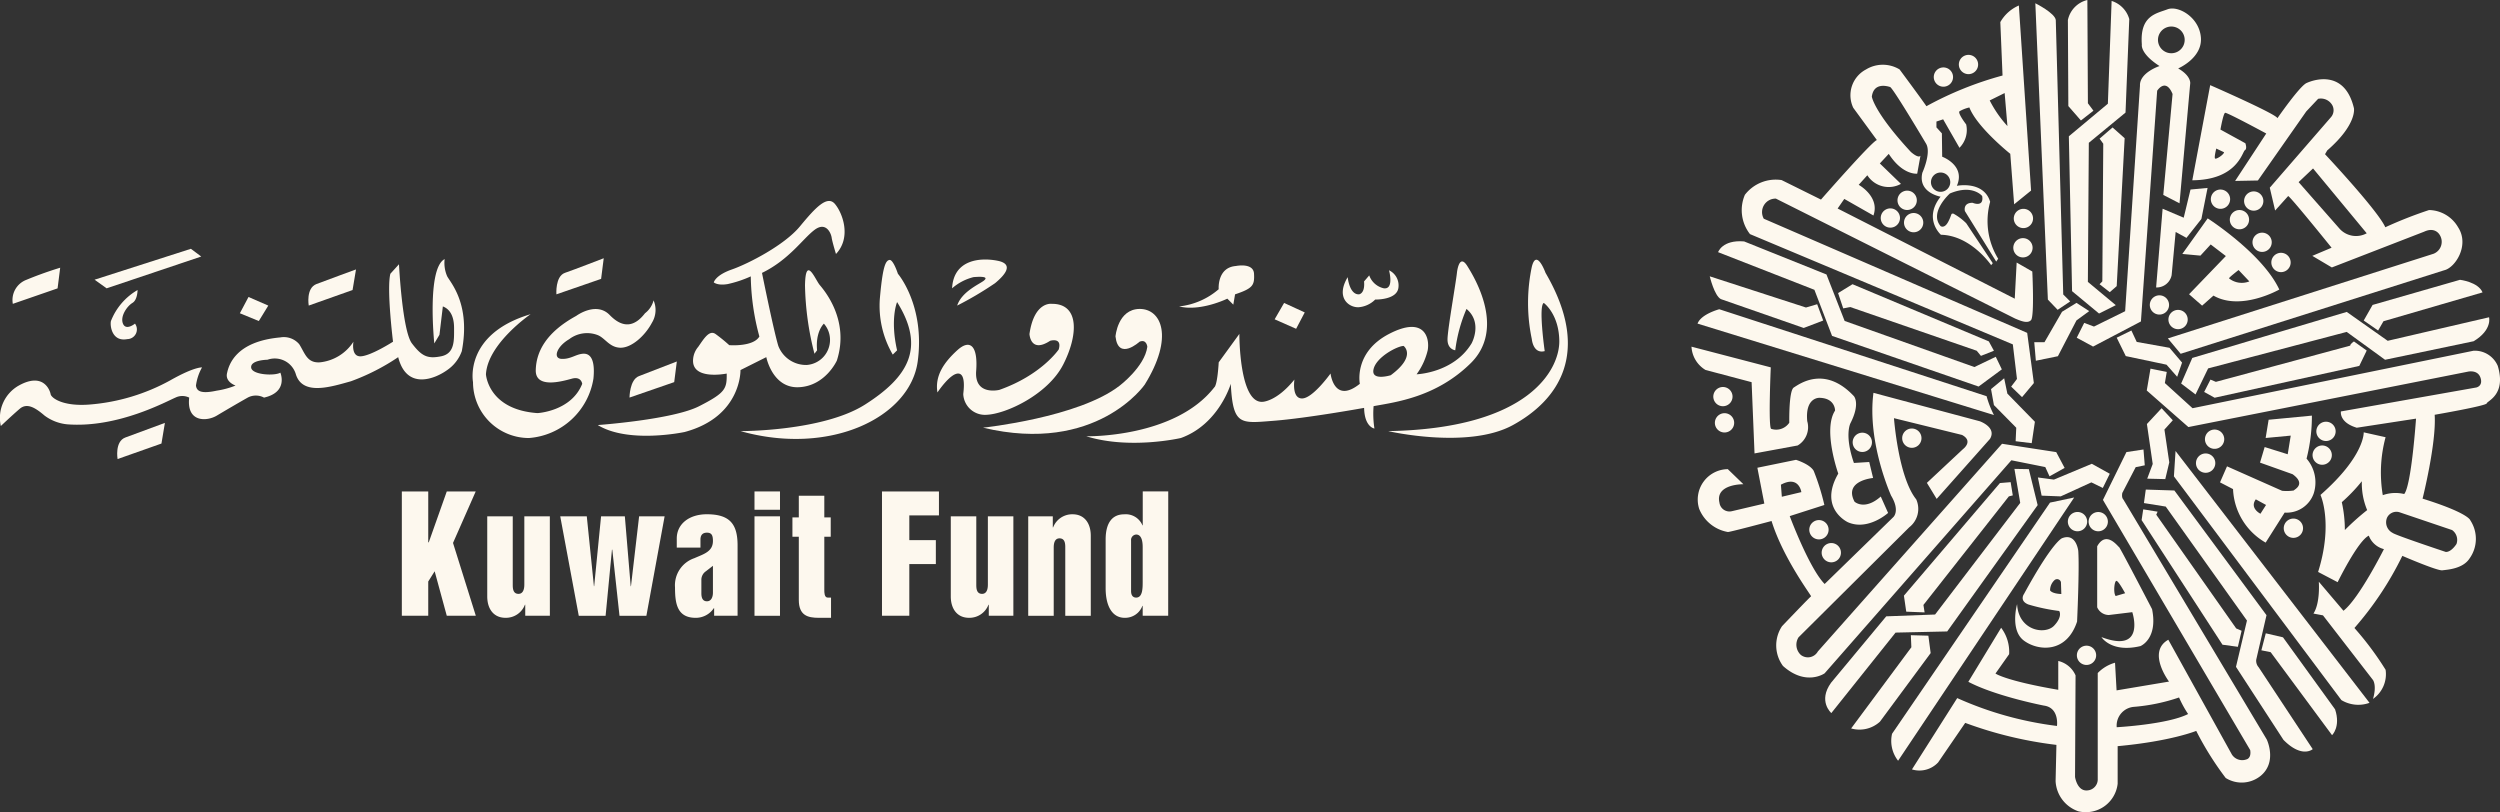 <svg xmlns="http://www.w3.org/2000/svg" width="323.516" height="105.111" viewBox="0 0 323.516 105.111">
  <rect x="0" y="0" width="323.516" height="105.111" fill="#333333" stroke="none"/>
  <g id="Ar_Light" transform="translate(0 -7)">
    <g id="logo" transform="translate(218.889 7)">
      <path id="Fill-1" d="M91.252,84.445A2.436,2.436,0,0,1,93.537,81.8a24.017,24.017,0,0,0,5.782-1.209,13.635,13.635,0,0,0,1.172,2.142c-2.644,1.35-9.238,1.709-9.238,1.709Zm.854-29.481c-.26-.271-.131-.838-.131-.838l1.735-3.341,1.172-.236L94.717,48.5l-2.209.336-3.038,6.19L108.527,87.4c.175,1.1-.5,1.21-.5,1.21a1.586,1.586,0,0,1-1.87-.637L97.93,73.12c-2.809,1.575.092,5.415.092,5.415l-6.788,1.139-.2-3.579a4.97,4.97,0,0,0-2.238,1.335V91.115a1.431,1.431,0,0,1-1.3,1.5c-1.365.166-1.637-1.739-1.637-1.739l.067-13.143a3.258,3.258,0,0,0-2.237-1.866V79.6c-6.83-1.167-8.126-2.106-8.126-2.106l1.768-2.505a5.164,5.164,0,0,0-1.035-3.417l-4.246,6.992c3.54,1.867,9.763,3.075,9.763,3.075,2.042.267,1.708,2.638,1.708,2.638a44.936,44.936,0,0,1-12.909-3.606l-5.856,9.23a3.309,3.309,0,0,0,3.382-.9l3.51-5.122A51.456,51.456,0,0,0,83.45,86.727l-.107,4.683a4.359,4.359,0,0,0,2.947,3.912,4.141,4.141,0,0,0,5.084-3.57v-4.86c6.891-.632,10.168-1.976,10.168-1.976a39.869,39.869,0,0,0,3.813,6.092,3.9,3.9,0,0,0,4.513-.265c2.2-1.8.8-4.716.8-4.716Z" transform="translate(-36.225 9.666)" fill="#fdf8ee" fill-rule="evenodd"/>
      <path id="Fill-3" d="M83.8,72.164a1.247,1.247,0,1,0-1.25-1.244,1.243,1.243,0,0,0,1.25,1.244" transform="translate(-32.677 13.885)" fill="#fdf8ee" fill-rule="evenodd"/>
      <path id="Fill-5" d="M56.262,61.092a1.248,1.248,0,1,0-1.25-1.245,1.251,1.251,0,0,0,1.25,1.245" transform="translate(-38.166 11.678)" fill="#fdf8ee" fill-rule="evenodd"/>
      <path id="Fill-7" d="M56.176,57.374a1.25,1.25,0,1,0-1.257,1.242,1.25,1.25,0,0,0,1.257-1.242" transform="translate(-38.432 11.186)" fill="#fdf8ee" fill-rule="evenodd"/>
      <path id="Fill-9" d="M97.623,46.35a1.248,1.248,0,1,0,1.242,1.245,1.25,1.25,0,0,0-1.242-1.245" transform="translate(-29.923 9.237)" fill="#fdf8ee" fill-rule="evenodd"/>
      <path id="Fill-11" d="M92.428,34.686a1.248,1.248,0,1,0,1.246-1.247,1.244,1.244,0,0,0-1.246,1.247" transform="translate(-30.709 6.664)" fill="#fdf8ee" fill-rule="evenodd"/>
      <path id="Fill-13" d="M90.42,33.113a1.245,1.245,0,1,0,1.244-1.246,1.24,1.24,0,0,0-1.244,1.246" transform="translate(-31.109 6.351)" fill="#fdf8ee" fill-rule="evenodd"/>
      <path id="Fill-15" d="M104.777,29.779a1.25,1.25,0,1,0-1.244-1.251,1.251,1.251,0,0,0,1.244,1.251" transform="translate(-28.496 5.437)" fill="#fdf8ee" fill-rule="evenodd"/>
      <path id="Fill-17" d="M102.739,25.106a1.245,1.245,0,1,0,1.251,1.248,1.243,1.243,0,0,0-1.251-1.248" transform="translate(-28.902 5.004)" fill="#fdf8ee" fill-rule="evenodd"/>
      <path id="Fill-19" d="M99.052,23.912a1.247,1.247,0,1,0,1.246-1.25,1.245,1.245,0,0,0-1.246,1.25" transform="translate(-29.389 4.517)" fill="#fdf8ee" fill-rule="evenodd"/>
      <path id="Fill-21" d="M101.839,20.653a1.247,1.247,0,1,0,1.248,1.246,1.249,1.249,0,0,0-1.248-1.246" transform="translate(-29.082 4.116)" fill="#fdf8ee" fill-rule="evenodd"/>
      <path id="Fill-23" d="M98.255,20.452A1.248,1.248,0,1,0,99.5,21.706a1.249,1.249,0,0,0-1.246-1.253" transform="translate(-29.796 4.076)" fill="#fdf8ee" fill-rule="evenodd"/>
      <path id="Fill-25" d="M95.4,50.176a1.251,1.251,0,1,0,1.253-1.247A1.25,1.25,0,0,0,95.4,50.176" transform="translate(-30.116 9.751)" fill="#fdf8ee" fill-rule="evenodd"/>
      <path id="Fill-27" d="M109.92,47.97a1.249,1.249,0,1,0-1.5-.94,1.257,1.257,0,0,0,1.5.94" transform="translate(-27.528 9.069)" fill="#fdf8ee" fill-rule="evenodd"/>
      <path id="Fill-29" d="M108.01,49.591a1.248,1.248,0,1,0,.945-1.494,1.254,1.254,0,0,0-.945,1.494" transform="translate(-27.61 9.58)" fill="#fdf8ee" fill-rule="evenodd"/>
      <path id="Fill-31" d="M104.872,57.206a1.248,1.248,0,1,0,1.246-1.251,1.248,1.248,0,0,0-1.246,1.251" transform="translate(-28.229 11.152)" fill="#fdf8ee" fill-rule="evenodd"/>
      <path id="Fill-33" d="M85.058,55.248a1.246,1.246,0,1,0,1.253,1.246,1.246,1.246,0,0,0-1.253-1.246" transform="translate(-32.427 11.011)" fill="#fdf8ee" fill-rule="evenodd"/>
      <path id="Fill-35" d="M84.075,56.494a1.249,1.249,0,1,0-1.251,1.246,1.252,1.252,0,0,0,1.251-1.246" transform="translate(-32.872 11.011)" fill="#fdf8ee" fill-rule="evenodd"/>
      <path id="Fill-37" d="M63.7,47.483a1.249,1.249,0,1,0,1.242-1.245A1.247,1.247,0,0,0,63.7,47.483" transform="translate(-36.434 9.215)" fill="#fdf8ee" fill-rule="evenodd"/>
      <path id="Fill-39" d="M58.358,47.941a1.248,1.248,0,1,0,1.25-1.253,1.248,1.248,0,0,0-1.25,1.253" transform="translate(-37.499 9.305)" fill="#fdf8ee" fill-rule="evenodd"/>
      <path id="Fill-41" d="M44.741,47.08a1.248,1.248,0,1,0-1.251-1.246,1.246,1.246,0,0,0,1.251,1.246" transform="translate(-40.462 8.886)" fill="#fdf8ee" fill-rule="evenodd"/>
      <path id="Fill-43" d="M45.809,43a1.244,1.244,0,1,0-1.244,1.246A1.247,1.247,0,0,0,45.809,43" transform="translate(-40.496 8.322)" fill="#fdf8ee" fill-rule="evenodd"/>
      <path id="Fill-45" d="M62.632,22.486a1.246,1.246,0,1,0,1.246,1.246,1.249,1.249,0,0,0-1.246-1.246" transform="translate(-36.896 4.481)" fill="#fdf8ee" fill-rule="evenodd"/>
      <path id="Fill-47" d="M64.438,23.074a1.251,1.251,0,1,0-1.244-1.248,1.245,1.245,0,0,0,1.244,1.248" transform="translate(-36.535 4.1)" fill="#fdf8ee" fill-rule="evenodd"/>
      <path id="Fill-49" d="M65.144,25.478a1.247,1.247,0,1,0-1.248-1.25,1.248,1.248,0,0,0,1.248,1.25" transform="translate(-36.395 4.581)" fill="#fdf8ee" fill-rule="evenodd"/>
      <path id="Fill-51" d="M76.99,22.534a1.246,1.246,0,1,0,1.244,1.248,1.244,1.244,0,0,0-1.244-1.248" transform="translate(-34.034 4.491)" fill="#fdf8ee" fill-rule="evenodd"/>
      <path id="Fill-53" d="M76.94,25.695a1.248,1.248,0,1,0,1.246,1.25,1.245,1.245,0,0,0-1.246-1.25" transform="translate(-34.044 5.121)" fill="#fdf8ee" fill-rule="evenodd"/>
      <path id="Fill-55" d="M68.351,9.77a1.247,1.247,0,1,0-1.242-1.245A1.252,1.252,0,0,0,68.351,9.77" transform="translate(-35.755 1.45)" fill="#fdf8ee" fill-rule="evenodd"/>
      <path id="Fill-57" d="M71.066,8.415a1.247,1.247,0,1,0-1.251-1.248,1.249,1.249,0,0,0,1.251,1.248" transform="translate(-35.216 1.18)" fill="#fdf8ee" fill-rule="evenodd"/>
      <path id="Fill-59" d="M80.409,64.843a1.773,1.773,0,0,1,.58-1.326.508.508,0,0,1,.826.276l.05,1.526c-1.27-.047-1.457-.475-1.457-.475m-4.267,1.779s-.955,3.35.869,4.717,5.523,1.7,6.892-2.454c0,0,.317-6.68.154-9.149,0,0-.254-2.34-2.074-1.649,0,0-1.155.279-4.952,7.232,0,0-.637.866.556,1.349a24.464,24.464,0,0,0,4,.844s.5.674-.654,1.9-4.619.68-4.791-2.791" transform="translate(-34.004 11.551)" fill="#fdf8ee" fill-rule="evenodd"/>
      <path id="Fill-61" d="M92.006,44.047l-1.9,2.044.751,5.171-.711,1.9,2.337.058L93,51.053l-.627-4.244,1.083-1.2Z" transform="translate(-31.171 8.779)" fill="#fdf8ee" fill-rule="evenodd"/>
      <path id="Fill-63" d="M89.744,54.96l-.21,1.389L100,72.476l1.993.272.482-2.078-.7-.3L91.43,55.653l.176-.393Z" transform="translate(-31.286 10.953)" fill="#fdf8ee" fill-rule="evenodd"/>
      <path id="Fill-65" d="M104.32,74.825l1.326-5.745L93.724,52.945l-3.7-.119-.239,1.746,2.823.455,10.508,14.748-1.42,5.991,6.145,9.45c2.406,2.437,3.786,1.2,3.786,1.2l-7-10.6a1.255,1.255,0,0,1-.308-1" transform="translate(-31.235 10.528)" fill="#fdf8ee" fill-rule="evenodd"/>
      <path id="Fill-67" d="M93.021,51.945l21.668,28.95a4.239,4.239,0,0,0,3.643.356l-25.1-32.586Z" transform="translate(-30.591 9.699)" fill="#fdf8ee" fill-rule="evenodd"/>
      <path id="Fill-69" d="M103.227,57.544s-1.444-.715-.6-1.863l1.324.726Zm4.309-3.009a6.016,6.016,0,0,1-1.509.038L98.9,51.409l-.905,2.074,1.686.872A8.371,8.371,0,0,0,103.9,61.28l2.459-3.886a3.7,3.7,0,0,0,3.768-2.5,4.682,4.682,0,0,0-.933-4.482,22.251,22.251,0,0,0,.691-5.566l-5.6.535L103.9,47.74l3.247-.306-.391,2.412-2.983-.934-.6,2.015,4.212,1.5c1.806,1.293.21,1.986.154,2.106Z" transform="translate(-29.6 8.938)" fill="#fdf8ee" fill-rule="evenodd"/>
      <path id="Fill-71" d="M105.254,68.854l-2.226-.519-.57,2.2,1.2.24,7.947,10.741s1.143-1.078.391-3.34Z" transform="translate(-28.71 13.619)" fill="#fdf8ee" fill-rule="evenodd"/>
      <path id="Fill-73" d="M129.6,61.049a1.559,1.559,0,0,1,.572,1.8s-.657,1.061-1.385,1.033c0,0-6.617-2.2-6.889-2.471a1.534,1.534,0,0,1-.7-1.988,1.348,1.348,0,0,1,1.655-.658Zm-13.875,0a16.532,16.532,0,0,0-.395-3.606,21.645,21.645,0,0,0,2.593-2.709,8.966,8.966,0,0,0,.69,3.733,31.149,31.149,0,0,0-2.888,2.582ZM135.5,39.776a3.229,3.229,0,0,0-3.131-1.93L96.015,45.283l-3.582-3.256.245-1.442-2.106-.422-.482,2.828,5.387,4.729,36.172-7.168s1.266-.3,1.627.784-.54,1.264-.54,1.264l-17.521,3.1s-.271,1.412,2.052,2.108l7.668-1.178s-.6,8.7-1.534,9.756a4.858,4.858,0,0,0-2.767.149,17.58,17.58,0,0,1,.361-7.5l-2.83-.631s.177,3.038-5.594,8.1c0,0,1.681,3.64-.308,9.966l2.529,1.325s2.624-5.366,4.034-6.02a2.83,2.83,0,0,0,1.956,1.741s-3.217,6.409-5.237,7.977l-3.191-3.76s.217,2.709-.692,4.123l1.233.233,6.475,8.371s.511.7,0,2.441A3.911,3.911,0,0,0,121,79.135a39.584,39.584,0,0,0-4.037-5.412,42.116,42.116,0,0,0,6.2-9.334s4.518,1.955,5.174,1.871,2.656-.187,3.525-1.535a4.35,4.35,0,0,0,.094-4.942s-.183-.927-6.174-2.8c0,0,1.806-7.189,1.566-10.852,0,0,6.679-1.151,6.742-1.479s2.56-1.112,1.415-4.875Z" transform="translate(-31.175 7.543)" fill="#fdf8ee" fill-rule="evenodd"/>
      <path id="Fill-75" d="M115.188,37.385,97.8,42.073l-.7-.293-.816,1.6,1.356.748,18.717-4.118.961-1.99-1.654-1.178s-.512.336-.477.547" transform="translate(-29.94 7.342)" fill="#fdf8ee" fill-rule="evenodd"/>
      <path id="Fill-77" d="M114.649,33.443,113.5,35.461l1.865,1.293.691-1.2,12.823-3.733c-.57-1.354-2.919-1.629-2.919-1.629Z" transform="translate(-26.509 6.017)" fill="#fdf8ee" fill-rule="evenodd"/>
      <path id="Fill-79" d="M115.229,33.656,95.241,39.613,93.8,42.923l1.861,1.414,1.63-3.37,17.933-4.724,4.963,3.606,11.468-2.4c2.439-1.474,1.991-3.1,1.991-3.1l-13.118,3.045Z" transform="translate(-30.435 6.708)" fill="#fdf8ee" fill-rule="evenodd"/>
      <path id="Fill-81" d="M88.747,35.662l-1.9.929,1.173,2.382,5.27,1.112,1.382,1.567.633-1.837L93.68,37.9l-4.242-.759Z" transform="translate(-31.821 7.107)" fill="#fdf8ee" fill-rule="evenodd"/>
      <path id="Fill-83" d="M98.634,17.521,99.64,18c-.046.324-1.048.969-1.171.8s.164-1.281.164-1.281ZM118.1,28.484a2.874,2.874,0,0,1-3.488-.564l-5.326-6.056,1.869-1.77ZM102.335,17.738c.327-.211.06-.905.06-.905l-3.224-1.77s.368-2.1.609-2.168,5.319,2.678,5.319,2.678l-4.028,6.137,2.948-.058,6.258-8.937,1.534-1.629a1.694,1.694,0,0,1,1.687.606,1.366,1.366,0,0,1-.025,1.77l-7.917,9.125.693,2.951,1.684-1.872c.236,0,5.622,6.686,5.622,6.686l-2.495,1.054,2.529,1.5,11.947-4.63c1.421-.668,1.992.391,1.992.391a1.661,1.661,0,0,1-.786,2.469L92.366,42.09l1.659,1.987,34.1-10.807c1.442-.33,3.312-3.25,1.8-5.566a4.437,4.437,0,0,0-3.757-2.227,54.621,54.621,0,0,0-5.662,2.227c-.959-2.166-7.8-9.452-7.8-9.452l.277-.481c3.91-3.4,3.462-5.477,3.462-5.477-1.2-5.061-5.24-3.671-6.144-3.247s-3.757,4.545-3.757,4.545c-.1-.519-8.7-4.278-8.7-4.278L95.53,21.625c5.811-.035,6.475-3.676,6.8-3.887Z" transform="translate(-30.721 1.704)" fill="#fdf8ee" fill-rule="evenodd"/>
      <path id="Fill-85" d="M101.209,30.247l1.391,1.472a2.635,2.635,0,0,1-2.625-.389c-.062-.092,1.234-1.083,1.234-1.083Zm-7.282-2.08,2.345.217L97.6,26.939l1.961,1.5L94.8,33.382l1.689,1.475,1.469-1.3c3.55,2.048,8.519-.784,8.519-.784-2.166-4.666-9.266-9.209-9.266-9.209Z" transform="translate(-30.41 4.696)" fill="#fdf8ee" fill-rule="evenodd"/>
      <path id="Fill-87" d="M94.671,24.131l-2.73-1.162L91.1,33.158a1.975,1.975,0,0,0,2.01-1.6l.518-5.578,1.4.762,1.93-2.45.8-4.013-2.207.206Z" transform="translate(-30.974 4.041)" fill="#fdf8ee" fill-rule="evenodd"/>
      <path id="Fill-89" d="M87.133,65.536c-.33-.4-.17-2.027.118-1.961s1.106,1.6,1.106,1.6Zm-1.847,5.307s1.263,2.076,5.048,1.173c0,0,2.294-.908,1.509-4.783,0,0-4.156-8.009-4.273-8.033s-1.651-2.228-2.829-.095v7.887a1.659,1.659,0,0,0,1.509,1l3.034-.368s1.807,5.423-4,3.224Z" transform="translate(-32.241 11.594)" fill="#fdf8ee" fill-rule="evenodd"/>
      <path id="Fill-91" d="M85.319,50.043l-4.9,2.047-2.075-.277.483,2.353,2.471.094,3.966-1.812,1.48.722.9-1.836Z" transform="translate(-33.516 9.974)" fill="#fdf8ee" fill-rule="evenodd"/>
      <path id="Fill-93" d="M52.409,54.276c2.34-1.265,2.646.959,2.646.959l-2.527.6Zm34.212-2.283.547,1.2,1.957-1.088-1.087-2.048-7.012-1.079L57.191,75.853a1.477,1.477,0,0,1-2.2.453,1.793,1.793,0,0,1-.3-2.281L69.02,59.782a3.008,3.008,0,0,0,.9-3.609C67.6,53.282,67.04,45.666,67.04,45.666l8.811,2.172c1.509.814.119,1.834.119,1.834L71.3,54.036l1.266,2.076,6.9-7.765c.9-1.506-1.325-2.283-1.325-2.283L64.385,42.386c-.84,6.411,2.285,13.305,2.285,13.305,1.179,1.958.3,2.764.3,2.764l-8.9,8.667c-1.993-2.012-4.519-8.784-4.519-8.784L58.033,56.9a30.177,30.177,0,0,0-1.384-4.423c-.512-.881-2.286-1.421-2.286-1.421l-5,1.025.9,4.636-4.208.988a1.306,1.306,0,0,1-1.6-1.108c-.571-2.441,3.1-2.383,3.1-2.383l-2.018-1.951a3.938,3.938,0,0,0-3.7,5.146,4.906,4.906,0,0,0,3.7,2.985c.035.082,5.662-1.421,5.662-1.421,1.505,4.849,5.206,9.722,5.114,9.747s-3.754,3.857-3.754,3.857a4.487,4.487,0,0,0,.114,5.15c2.978,2.672,5.391.959,5.391.959L82.232,51.115Z" transform="translate(-40.837 8.448)" fill="#fdf8ee" fill-rule="evenodd"/>
      <path id="Fill-95" d="M77.975,53.739,77.7,52.025l-1.388.115L63.887,66.712l.3,2.072,2.377.095-.152-.965L77.466,53.865Z" transform="translate(-36.397 10.369)" fill="#fdf8ee" fill-rule="evenodd"/>
      <path id="Fill-97" d="M68.186,68.6l-2.267-.061.067,1.56L58.192,80.605a3.925,3.925,0,0,0,3.727-.875l6.564-8.877Z" transform="translate(-37.532 13.66)" fill="#fdf8ee" fill-rule="evenodd"/>
      <path id="Fill-99" d="M71.18,71.63,82.887,55.285l-1.143-4.659-1.863-.032.75,4.4L69.613,69.44l-6.32.235-7.132,8.582c-1.745,2.4.026,3.936.026,3.936L64.5,71.779Z" transform="translate(-38.09 10.083)" fill="#fdf8ee" fill-rule="evenodd"/>
      <path id="Fill-101" d="M83.073,54.342,62.632,84.258a4.152,4.152,0,0,0,.782,3.489L86.2,53.68Z" transform="translate(-36.677 10.698)" fill="#fdf8ee" fill-rule="evenodd"/>
      <path id="Fill-103" d="M42.785,40.422,48.745,42l.378,9.22,5.58-1.027a2.754,2.754,0,0,0,1.241-3.146c-.294-3.111,1.572-3.022,1.572-3.022,2.069.037,2.028,1.653,2.028,1.653-1.611,2.485.415,8.155.415,8.155-2.608,4.508,1.239,6.289,1.239,6.289,2.61,1.155,5.21-1.2,5.21-1.2L65.46,56.8c-2.11,1.863-3.394.667-3.394.667-1.452-2.734,2.4-3.067,2.4-3.067l-.5-2.069-1.982.124c-1.247-3.594-.458-5.123-.458-5.123,1.322-2.57.458-3.519.458-3.519-3.805-4.056-7.118-1.532-7.781-1.119s-.582,4.553-.582,4.553a2.04,2.04,0,0,1-2.354.788c-.377-.339-.041-7.95-.041-7.95L40.965,37.406a3.738,3.738,0,0,0,1.819,3.016" transform="translate(-40.965 7.455)" fill="#fdf8ee" fill-rule="evenodd"/>
      <path id="Fill-105" d="M79.023,44.621,44.433,33.368s-2.354.619-2.814,1.858L79.976,47.06a12.371,12.371,0,0,1-.952-2.439" transform="translate(-40.835 6.65)" fill="#fdf8ee" fill-rule="evenodd"/>
      <path id="Fill-107" d="M78.551,49.215l.41-2.77L75.4,42.8l-.414-1.985-1.7,1.4.373,2.07,2.891,2.933-.08,1.744Z" transform="translate(-34.523 8.135)" fill="#fdf8ee" fill-rule="evenodd"/>
      <path id="Fill-109" d="M72.118,22.207a1.249,1.249,0,1,1-1.248,1.251,1.252,1.252,0,0,1,1.248-1.251Zm8.288-10.284.361,4.273a14.862,14.862,0,0,1-2.294-3.315Zm1.06,32.525L82,48.921l-.75.992,1.407,1.362,1.529-1.824-.863-6.492L49.237,28.185a1.745,1.745,0,0,1,1.57-2.6L81.75,41.1c.7.293,1.614.7,2.069.207s.167-6.288.167-6.288L81.96,33.856l-.247,4.677L58.793,26.866l.862-1.242,3.771,2.146c.865-2.438-1.906-3.97-1.906-3.97l1.118-1.238a3.276,3.276,0,0,0,4.349,1.115l-2.732-2.644,1.154-1.239c1.824,2.809,3.682,2.562,3.682,2.562l.42-2.321c-.289.379-1.242-.493-1.242-.493-4.8-5.173-5.05-7.157-5.05-7.157.249-1.866,1.982-1.365,2.363-1.244s4.676,7.367,4.676,7.367c.658,1.2-.5,3.725-.5,3.725-.615,2.6,2.359,3.1,2.359,3.1-2.275,2.9.042,4.928.042,4.928,3.888.086,6.5,3.933,6.5,3.933l.21-.255-3.434-5.168a7.539,7.539,0,0,0-1.653-1.241c-.374-.041-.174.083-.669,1.034s-.993.58-.993.58c-1.53-1.783,1.2-4.224,1.2-4.224,2.935-1.24,4.18.332,4.18.332.249,1.534-1.245.871-1.245.871-1.286,0-.992,1.079-.992,1.079l4.052,6.531.252-.371A9.323,9.323,0,0,1,78.531,26c-.835-2.778-4.309-2.072-4.309-2.072,1.161-2.649-1.9-3.767-1.9-3.767l-.038-3.021-.705-.777v-.753l.869-.287,2.112,3.685a3.264,3.264,0,0,0,.869-3.021s-1.117-1.449-.869-1.7a4.5,4.5,0,0,1,1.281-.5c.994,2.571,5.293,6,5.293,6l.5,6.533,2.192-1.777L82.246.592a5.078,5.078,0,0,0-2.4,2.15l.287,6.913a44.831,44.831,0,0,0-9.849,3.971c-.74-1.078-3.474-4.758-3.474-4.758a4.176,4.176,0,0,0-4.34,0,3.774,3.774,0,0,0-1.653,4.965l3.057,4.176c-.574.088-7.235,7.7-7.235,7.7l-5.093-2.523a5.036,5.036,0,0,0-4.755,1.906,5.033,5.033,0,0,0,.661,5.086Z" transform="translate(-39.881 0.118)" fill="#fdf8ee" fill-rule="evenodd"/>
      <path id="Fill-111" d="M81.009,39.584l2.406-4.636,1.647-1.2-1.647-1.067-1.87,1.151-2.271,3.935H77.951l.206,2.4Z" transform="translate(-33.594 6.513)" fill="#fdf8ee" fill-rule="evenodd"/>
      <path id="Fill-113" d="M58.584,38.279l18.962,6.554,3.008-2.222-.786-1.629L77.005,42.31,60.213,36.345,57.86,30.33,47.205,26.055c-2.828-.24-3.369,1.389-3.369,1.389L56.3,32.315Z" transform="translate(-40.393 5.188)" fill="#fdf8ee" fill-rule="evenodd"/>
      <path id="Fill-115" d="M56.785,31.814l.662,1.982.905-.177,16.372,5.658.546.663,1.679-.663-.658-1.21-17.64-7.4Z" transform="translate(-37.813 6.112)" fill="#fdf8ee" fill-rule="evenodd"/>
      <path id="Fill-117" d="M44.377,32.764,55.094,36.5l2.523-.963-.78-2.111-1.449.427L42.936,29.816s.6,2.527,1.442,2.948" transform="translate(-40.573 5.942)" fill="#fdf8ee" fill-rule="evenodd"/>
      <path id="Fill-119" d="M80.954,40.023l1.624-1.087-.9-.9L80.713,2.519C80.6,1.614,78.068.352,78.068.352L79.689,38.7Z" transform="translate(-33.571 0.07)" fill="#fdf8ee" fill-rule="evenodd"/>
      <path id="Fill-121" d="M82.1,37.659l3.49,2.894,2.167-1.084-3.612-3.01.122-18,4.75-3.911.485-12.1A3.443,3.443,0,0,0,87.218.1l-.485,13.3-5.05,4.216Z" transform="translate(-32.85 0.021)" fill="#fdf8ee" fill-rule="evenodd"/>
      <path id="Fill-123" d="M85,34.039l1.317,1.029.9-.784,1.027-19.141-1.563-1.39L85,15.2l.476.657-.119,17.814Z" transform="translate(-32.19 2.741)" fill="#fdf8ee" fill-rule="evenodd"/>
      <path id="Fill-125" d="M93.048,4.975a1.728,1.728,0,1,1,1.726,1.732,1.733,1.733,0,0,1-1.726-1.732M90.719,10.9,88.8,40.088l-4.036,1.988L83.5,41.6l-.963,1.921,2.111,1.145,6.194-3.25,2.1-29.854s1.094-1.747,1.994.419l-1.2,13.064,2.1,1.081,1.385-15.53s.121-.961-1.561-1.924c0,0,3.13-1.323,2.944-3.973S95.659.486,94.269,1.025,90.66,1.8,90.962,5.6c0,0-.243,1.139,2.287,2.764,0,0-2.589.844-2.531,2.531" transform="translate(-32.681 0.183)" fill="#fdf8ee" fill-rule="evenodd"/>
      <path id="Fill-127" d="M83.265,15.592l1.621-1.265-.718-.964L84.1,0a3.375,3.375,0,0,0-2.521,2.592l.059,11.134Z" transform="translate(-32.87 0)" fill="#fdf8ee" fill-rule="evenodd"/>
    </g>
    <g id="Text" transform="translate(0 33)">
      <g id="ar-title">
        <path id="Fill-129" d="M170.15,103.466s-1.168-3.23-1.775-.783a22.655,22.655,0,0,0,0,9.357s.16,1.946,1.668,1.552c0,0-.838-5.892-.116-6.233,0,0,1.949,1.395,2.005,4.893.058,3.514-3.621,11.361-22.149,11.693,0,0,10.348,2.393,16.138-.78s10.3-9.3,4.229-19.7" transform="translate(29.852 -94.155)" fill="#fdf8ee" fill-rule="evenodd"/>
        <path id="Fill-131" d="M154.387,115.895c.354-1.587,3.113-3.008,3.893-3.008,0,0,1.72,1.284-1.669,3.789,0,0-2.588.8-2.224-.781m0,4.783c2.885-.526,8.119-1.168,12.576-5.562s.637-10.854-.446-12.575-1.34.886-1.34.886c-.165,1.478-1.193,7.239-1.218,8.576s1,1.442,1,1.442a19.769,19.769,0,0,1,1.455-5.349c2.14,1.793.658,4.459.658,4.459-2.33,3.845-7.117,4-7.117,4a8.63,8.63,0,0,0,1.44-3.113c.278-1.559-.383-4.508-5-2.113s-3.784,6.457-3.784,6.457c-3.341,2.674-3.79-1.335-3.79-1.335s-2.279,3.2-3.669,3.23-1.005-2.447-1.005-2.447c-2.307,2.858-4.114,2.883-4.114,2.883-3.059.229-3.01-8.788-3.01-8.788l-2.672,3.676c-.194,3.085-.558,3.218-.558,3.218-5.12,6.6-16.579,6.353-16.579,6.353,5.651,1.756,12.244.223,12.244.223,4.928-1.779,6.453-7.012,6.453-7.012.279,5.452,1.254,5.116,5.567,4.783s11.686-1.668,11.686-1.668c.054,2.505,1.336,2.673,1.336,2.673a12.292,12.292,0,0,1-.108-2.9" transform="translate(23.36 -94.119)" fill="#fdf8ee" fill-rule="evenodd"/>
        <path id="Fill-133" d="M146.864,107.691a3.413,3.413,0,0,0,2.221-1s2.845.083,3.007-1.561a2.168,2.168,0,0,0-1.22-2.226s.694,2.5-.67,2.334a2.6,2.6,0,0,1-1.891-1.672l-.669.782c.143,1.615-.67,1.673-.67,1.673-1.246.02-1.449-2.227-1.449-2.227-1.552,2.587.064,3.894,1.342,3.894" transform="translate(28.876 -93.928)" fill="#fdf8ee" fill-rule="evenodd"/>
        <path id="Fill-135" d="M141.43,107.656l-2.67-1.227-1.224,2.117,2.78,1.228Z" transform="translate(27.411 -93.226)" fill="#fdf8ee" fill-rule="evenodd"/>
        <path id="Fill-137" d="M133.467,106.68l.775.777.227-1.335c2.334-.777,2.529-1.191,2.453-2.666s-2.346-1-2.346-1c-2.453.191-2.226,3.005-2.226,3.005a9.342,9.342,0,0,1-5.121,2.225c2.787.694,6.239-1.005,6.239-1.005" transform="translate(25.356 -94.033)" fill="#fdf8ee" fill-rule="evenodd"/>
        <path id="Fill-139" d="M126.993,116.874c3.819-6.148,2.171-9.815-.661-9.8-2.845.034-3.119,3.563-3.119,3.563.36,3.207,3.119.676,3.119.676.915-.365,1,.663,1,.663-.336,2.568-3.562,5.014-3.562,5.014-5.283,4.139-17.7,5.452-17.7,5.452,14.693,3.5,20.924-5.57,20.924-5.57" transform="translate(21.139 -93.097)" fill="#fdf8ee" fill-rule="evenodd"/>
        <path id="Fill-141" d="M117.412,114.433c1.97-3.822,2.17-7.932-1.448-7.907,0,0-2.277-.362-2.893,3.9,0,0,.113,2.561,2.672.883,0,0,1.587-.493,1.113,1.118,0,0-2.224,3.311-7.683,5.234,0,0-3.251.807-3-2.447s-.786-4.2-2.453-2.673-2.918,3.254-2.557,5.453c0,0,1.617-2.447,2.672-2.447s.693,2.307.668,2.672a2.811,2.811,0,0,0,3,2.667c2.557-.1,7.933-2.642,9.906-6.45" transform="translate(20.149 -93.208)" fill="#fdf8ee" fill-rule="evenodd"/>
        <path id="Fill-143" d="M106.85,104.472c-.591.467-2.869,1.418-3.459,3.231a44.472,44.472,0,0,0,4.905-2.9c1.137-.947,2.582-2.45.329-2.9s-5.7-.161-5.892,3.566a6.654,6.654,0,0,1,2.779-1.45c1.226-.1,1.921-.019,1.338.45" transform="translate(20.474 -94.159)" fill="#fdf8ee" fill-rule="evenodd"/>
        <path id="Fill-145" d="M99.162,101.792c-.507.107-.869.921-1.228,5.006a12.526,12.526,0,0,0,1.672,7.24l.559-.553c-.927-4.068,0-6.244,0-6.244,3.75,5.983,1.356,9.746-4.124,13.247S79.9,123.941,79.9,123.941c11.6,3.256,21.953-1.779,22.933-9.016s-2.564-11.35-2.564-11.35-.607-1.89-1.106-1.782" transform="translate(15.924 -94.151)" fill="#fdf8ee" fill-rule="evenodd"/>
        <path id="Fill-147" d="M82.967,117.31l3.342-1.674s.8,4.068,4.229,3.892c3.42-.16,4.9-3.442,4.9-3.442,1.7-5.26-1.673-9.133-2.22-9.795-.562-.672-1.839-3.962-1.9.106a37.954,37.954,0,0,0,1.224,8.8l.338-.445c-.228-2.445.881-3.45.881-3.45a3.177,3.177,0,0,1,.786,2.34,3.246,3.246,0,0,1-3.005,3.007,3.848,3.848,0,0,1-3.676-2.456c-.61-2-2.114-9.458-2.114-9.458,3.5-1.7,5.287-4.427,6.79-5.561s2.147.439,2.226,1,.558,2.111.558,2.111c2-2.111.895-5.227-.118-6.45-1-1.223-2.556.469-4.555,2.889s-6.651,4.816-8.8,5.567-2.34,1.672-2.34,1.672.477.44,1.781.222a14.86,14.86,0,0,0,3.007-1,31.057,31.057,0,0,0,1.112,7.781c-.8,1.371-3.9,1.119-3.9,1.119a21.2,21.2,0,0,0-1.776-1.445c-.81-.558-1.5.606-2.235,1.661a2.8,2.8,0,0,0-.662,1.566c-.273,2.84,4.346,1.894,4.346,1.894.025,1.972-.146,2.477-3.568,4.224S64.5,124.425,64.5,124.425c4,2.454,11.239.9,11.239.9,7.391-1.98,7.229-8.015,7.229-8.015" transform="translate(12.855 -95.42)" fill="#fdf8ee" fill-rule="evenodd"/>
        <path id="Fill-149" d="M67.925,117.417l5.785-2,.339-2.672-4.9,1.895c-1.224.464-1.224,2.781-1.224,2.781" transform="translate(13.537 -91.968)" fill="#fdf8ee" fill-rule="evenodd"/>
        <path id="Fill-151" d="M63.509,111.166a3.82,3.82,0,0,1,3.566-.561c1.031.335,1.559,1.611,3,1.673,1.456.059,3.23-1.531,4.124-3.226a3.152,3.152,0,0,0,.216-2.9,3.07,3.07,0,0,1-1.111,1.668c-1.306,1.7-2.812,2.036-4.566.228s-4.335.114-4.335.114c-3.814,2.087-5.175,4.559-5.234,7.012s3.449,1.444,4.676,1.109,1.335.67,1.335.67c-1.412,3.563-5.788,3.787-5.788,3.787-6.4-.45-6.669-5.015-6.669-5.015.217-3.977,5.781-7.786,5.781-7.786-8.681,2.583-7.455,8.791-7.455,8.791a7.239,7.239,0,0,0,7.233,7.235,9.149,9.149,0,0,0,8.35-7.683c.247-2.474-.4-3.285-1.337-3.226s-1.613.722-2.781.668-.64-1.614,1-2.557" transform="translate(10.162 -93.282)" fill="#fdf8ee" fill-rule="evenodd"/>
        <path id="Fill-153" d="M65.824,104.277l.338-2.672s-3.732,1.449-5.014,1.89-1.109,2.782-1.109,2.782Z" transform="translate(11.964 -94.188)" fill="#fdf8ee" fill-rule="evenodd"/>
        <path id="Fill-155" d="M57.535,101.7C55.2,102.922,56.2,112.609,56.2,112.609l.669-1.114.439-3.673c.867.332,1.452,1.193,1.452,2.782s.112,3.311-1.674,3.672-2.527-.031-3.778-1.667-1.675-10.243-1.675-10.243l-1.115,1.227c-.5,2,.343,8.794.343,8.794s-2.76,1.776-4.122,1.889-1-1.889-1-1.889a5.879,5.879,0,0,1-4.341,2.671c-1.675.108-1.93-1.174-2.673-2.342a2.609,2.609,0,0,0-2.454-.883c-5.784.523-6.672,3.56-6.9,4.671s1.112,1.559,1.112,1.559a11.128,11.128,0,0,1-2.453.662c-2.082.451-2.584.03-2.671-.662a6.6,6.6,0,0,1,.782-2.346s-.975-.106-4.122,1.679a25.815,25.815,0,0,1-10.349,3.117c-3.558.3-5.037-.863-5.119-1.337s-.919-2.891-4.12-1.113A4.8,4.8,0,0,0,.106,123.3s1.475-1.4,2.449-2.232,2.087-.079,3.224.891a5.823,5.823,0,0,0,2.9,1.118c6.565.521,12.937-3.008,14.023-3.455a2.019,2.019,0,0,1,1.782,0c-.369,3.26,2.306,3.085,3.558,2.337s2.921-1.722,4.012-2.337a2.237,2.237,0,0,1,2.111,0c3.2-.722,2.114-3.23,2.114-3.23-.7.443-3.7.307-3.779-.67s2.112-1,2.112-1a2.843,2.843,0,0,1,3.677,1.892c.883,2.814,4.613,1.591,7.126.892a28.119,28.119,0,0,0,6.114-3.118c1.108,4.37,4.844,2.757,6.343,1.667a5.014,5.014,0,0,0,1.889-2.447c1.147-6.034-1.388-8.766-1.889-9.677a4.292,4.292,0,0,1-.332-2.228" transform="translate(0 -94.169)" fill="#fdf8ee" fill-rule="evenodd"/>
        <path id="Fill-157" d="M38.993,105.479l.446-2.666s-3.727,1.361-5.117,1.891-1,2.786-1,2.786Z" transform="translate(6.631 -93.947)" fill="#fdf8ee" fill-rule="evenodd"/>
        <path id="Fill-159" d="M18.373,122.045l.446-2.673s-3.727,1.367-5.122,1.892-1,2.787-1,2.787Z" transform="translate(2.52 -90.647)" fill="#fdf8ee" fill-rule="evenodd"/>
        <path id="Fill-161" d="M29.559,106.9,27,105.785l-1.118,2.106,2.451,1.007Z" transform="translate(5.159 -93.354)" fill="#fdf8ee" fill-rule="evenodd"/>
        <path id="Fill-163" d="M24.006,101.586l-1.337-1-12.466,4,1.561,1.115Z" transform="translate(2.034 -94.39)" fill="#fdf8ee" fill-rule="evenodd"/>
        <path id="Fill-165" d="M14.75,106.707c.672-.384.672-1.671.672-1.671a7.994,7.994,0,0,0-3.444,4.007c-.148.613.132,2.728,2.111,2.345a1.259,1.259,0,0,0,1-2.006s-1.169.965-1.558,0,.56-2.28,1.222-2.674" transform="translate(2.38 -93.504)" fill="#fdf8ee" fill-rule="evenodd"/>
        <path id="Fill-167" d="M7.183,105.3l.337-2.672s-2.088.615-4.349,1.557a2.794,2.794,0,0,0-1.78,3.118Z" transform="translate(0.269 -93.984)" fill="#fdf8ee" fill-rule="evenodd"/>
      </g>
      <g id="en-title" transform="translate(52 37.594)">
        <path id="Fill-169" d="M43.239,126.767h3.417v6.587h.066l2.333-6.587H52.8l-2.938,6.665,2.95,9.42H49.054L47.487,137.1l-.831,1.326v4.427H43.239Z" transform="translate(-43.239 -126.766)" fill="#fdf8ee" fill-rule="evenodd"/>
        <path id="Fill-171" d="M60.559,142.32H57.372v-1.427h-.041a2.631,2.631,0,0,1-2.509,1.692c-1.584,0-2.367-1.209-2.367-2.761V129.453h3.3v8.8c0,.462,0,1.233.742,1.233s.757-.938.757-1.233v-8.8h3.3Z" transform="translate(-41.402 -126.231)" fill="#fdf8ee" fill-rule="evenodd"/>
        <path id="Fill-173" d="M60.33,129.453h3.436l.923,9.038h.034l.891-9.038h3.077l.756,9.038h.038l1.053-9.038h3.3l-2.359,12.87H68l-.932-8.558h-.044l-.823,8.558H62.728Z" transform="translate(-39.832 -126.231)" fill="#fdf8ee" fill-rule="evenodd"/>
        <path id="Fill-175" d="M77.622,135.9l-.914.709a1.332,1.332,0,0,0-.582,1.145v1.713c0,.727.27,1.025.722,1.025.528,0,.774-.506.774-1.127Zm3.189,6.462H77.778v-.982H77.74a2.8,2.8,0,0,1-2.345,1.251c-2.414,0-2.679-1.858-2.679-3.924a3.7,3.7,0,0,1,2.492-3.79c1.226-.541,2.414-.846,2.414-2.236,0-.686-.146-1.07-.774-1.07-.584,0-.84.338-.84.886v1.049H72.942V132.37c0-1.89,1.614-3.14,3.882-3.14,2.969,0,3.988,1.25,3.988,4.034Z" transform="translate(-37.364 -126.275)" fill="#fdf8ee" fill-rule="evenodd"/>
        <path id="Fill-177" d="M81.291,142.858h3.3v-12.87h-3.3Zm0-13.72h3.3v-2.371h-3.3Z" transform="translate(-35.655 -126.766)" fill="#fdf8ee" fill-rule="evenodd"/>
        <path id="Fill-179" d="M86.21,132.532h-.826v-2.5h.826v-2.8h3.3v2.8h.83v2.5h-.83v6.889c0,.318,0,.991.444.991h.426v2.616H88.785c-1.424,0-2.575-.306-2.575-2.319Z" transform="translate(-34.839 -126.673)" fill="#fdf8ee" fill-rule="evenodd"/>
        <path id="Fill-180" d="M95.048,126.767h7.371v3.1H98.584v3.2h3.434v3.1H98.584v6.684H95.048Z" transform="translate(-32.913 -126.766)" fill="#fdf8ee" fill-rule="evenodd"/>
        <path id="Fill-181" d="M110.57,142.32h-3.181v-1.427h-.041a2.635,2.635,0,0,1-2.516,1.692c-1.57,0-2.36-1.209-2.36-2.761V129.453h3.3v8.8c0,.462,0,1.233.746,1.233s.753-.938.753-1.233v-8.8h3.3Z" transform="translate(-31.434 -126.231)" fill="#fdf8ee" fill-rule="evenodd"/>
        <path id="Fill-182" d="M110.827,129.5h3.179v1.426h.044a2.637,2.637,0,0,1,2.516-1.693c1.575,0,2.355,1.211,2.355,2.77v10.367h-3.3v-8.8c0-.459,0-1.223-.747-1.223s-.748.928-.748,1.223v8.8h-3.3Z" transform="translate(-29.768 -126.275)" fill="#fdf8ee" fill-rule="evenodd"/>
        <path id="Fill-183" d="M123.975,133.973c0-.783-.154-1.629-.846-1.629a.71.71,0,0,0-.657.788v6.519c0,.675.336.853.657.853.846,0,.846-1.217.846-2.1Zm3.3,8.882h-3.3v-1.284h-.037a2.38,2.38,0,0,1-2.3,1.549c-1.552,0-2.457-1.432-2.457-3.847v-6.286c0-2.054.781-3.259,2.4-3.259a2.34,2.34,0,0,1,2.364,1.427h.037v-4.389h3.3Z" transform="translate(-28.104 -126.766)" fill="#fdf8ee" fill-rule="evenodd"/>
      </g>
    </g>
  </g>
</svg>
